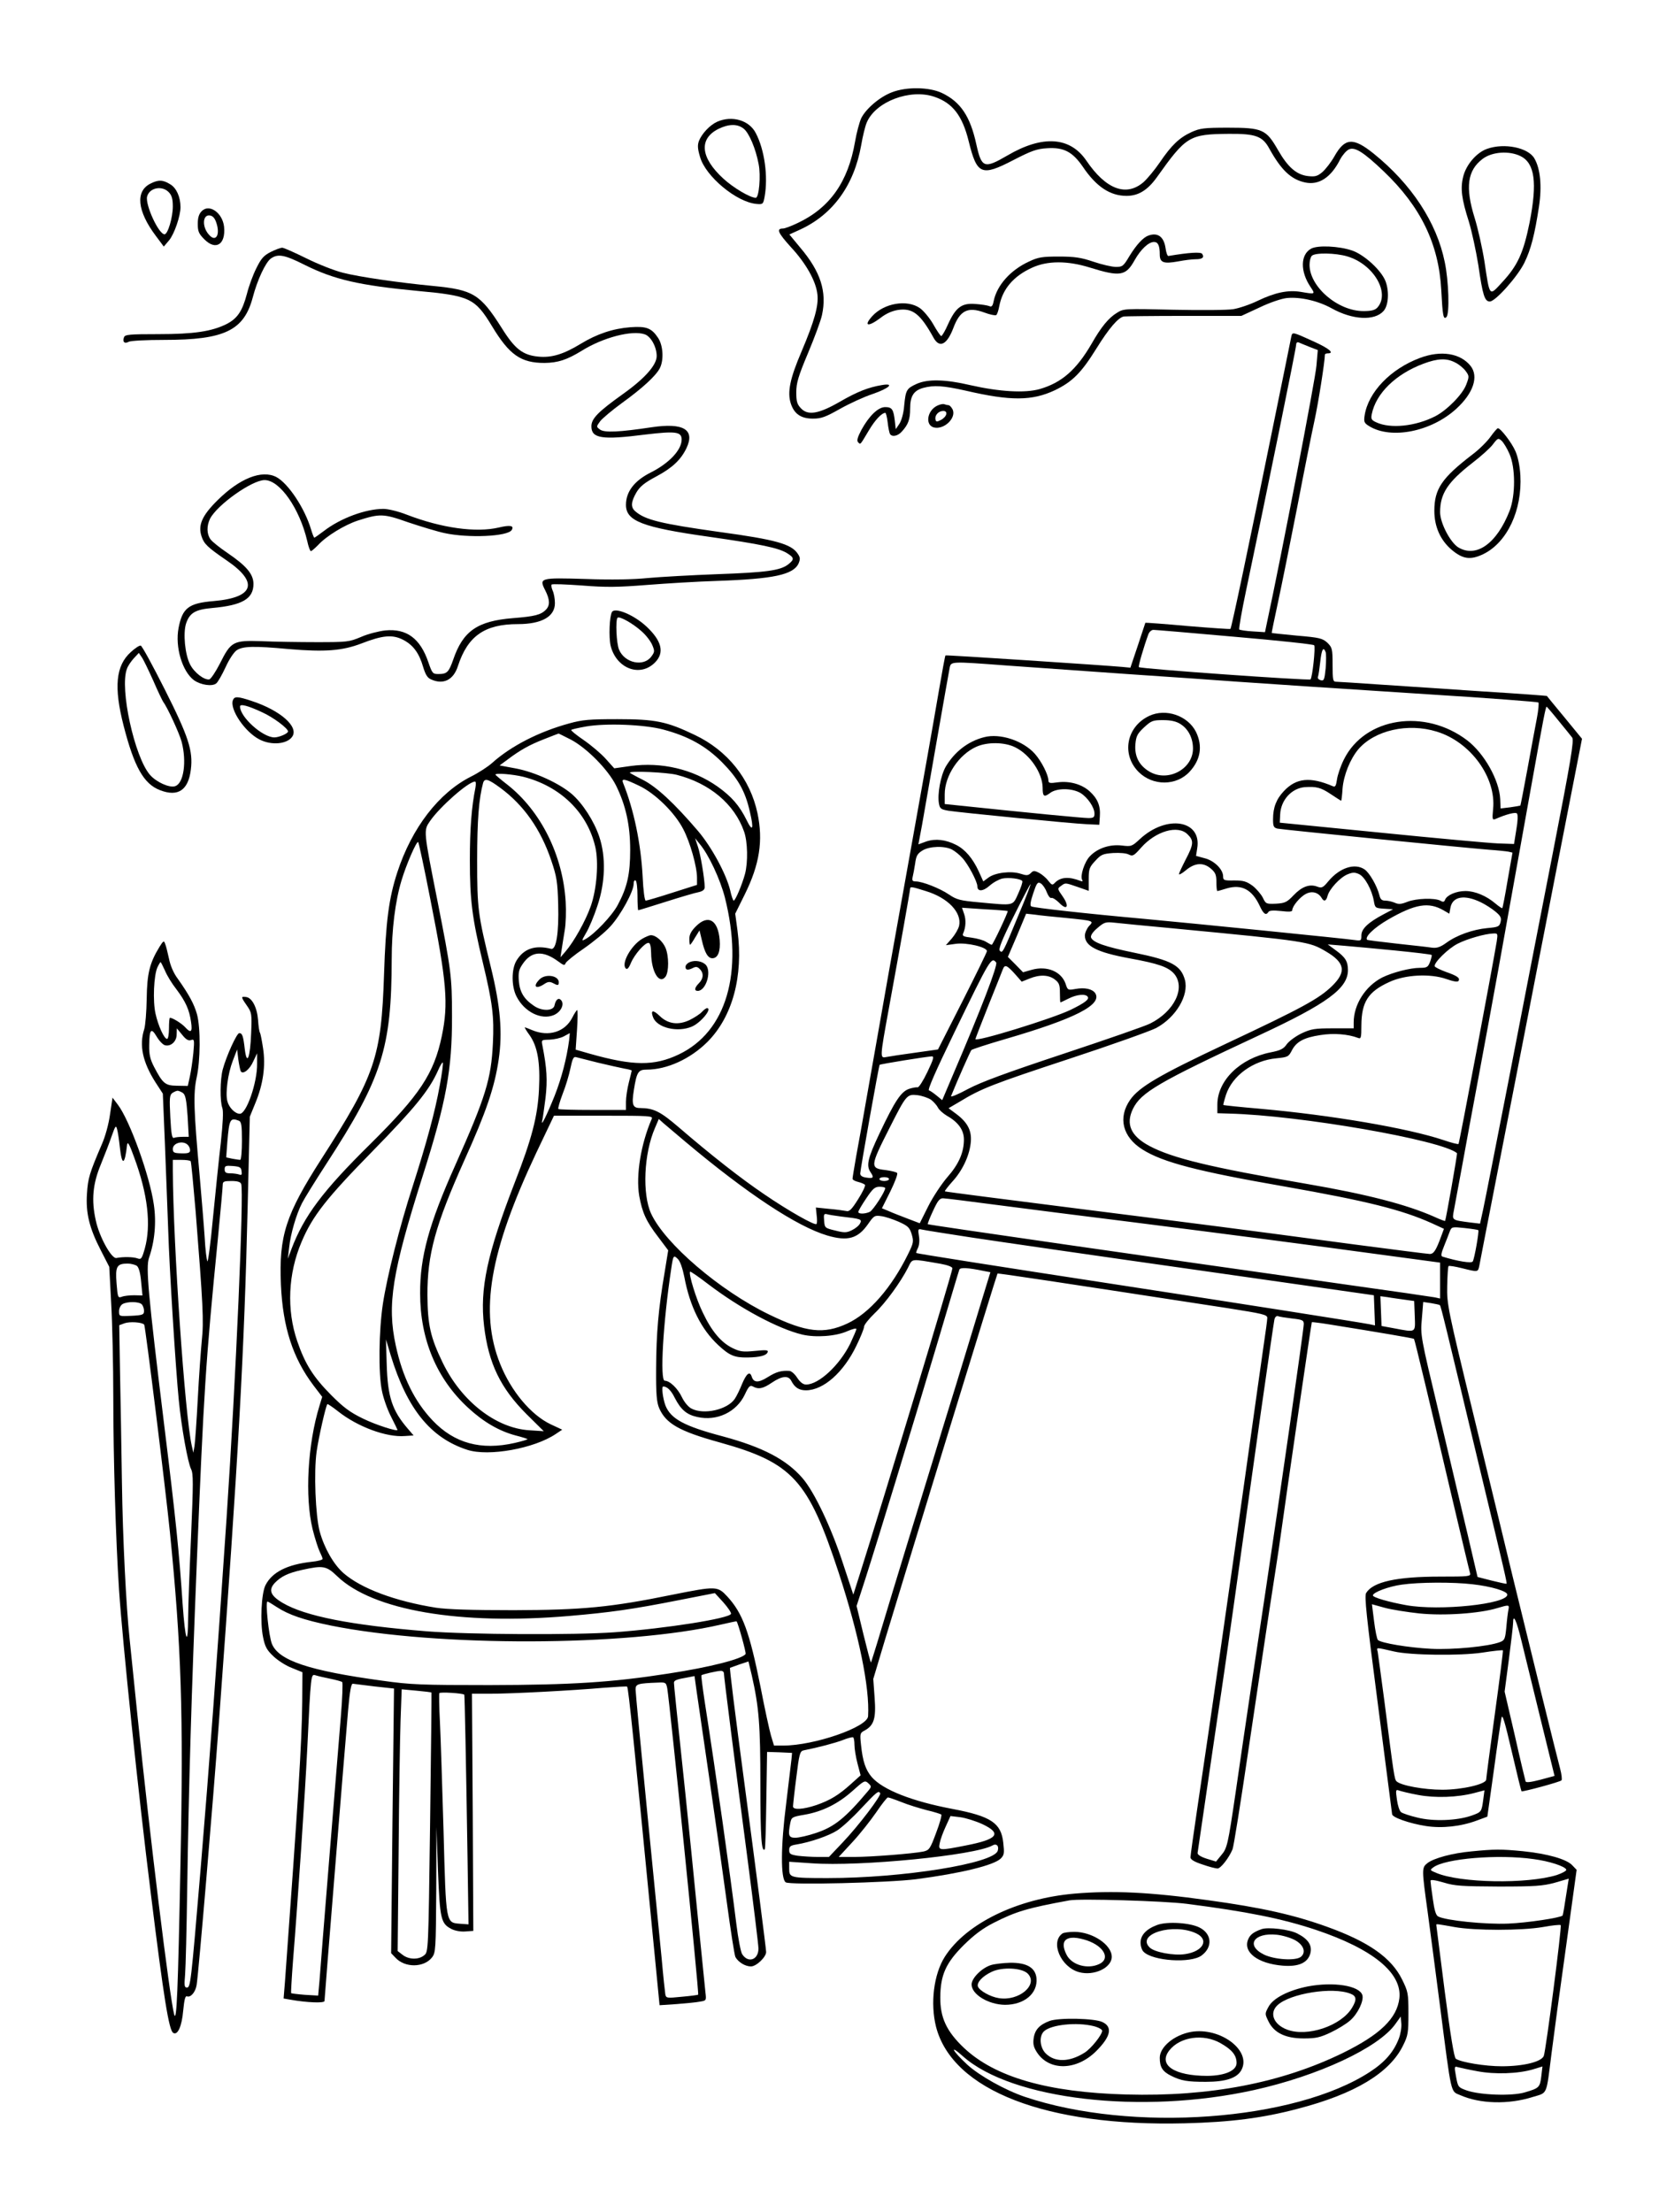 <?xml version="1.0" standalone="no"?>
<!DOCTYPE svg PUBLIC "-//W3C//DTD SVG 20010904//EN"
 "http://www.w3.org/TR/2001/REC-SVG-20010904/DTD/svg10.dtd">
<svg version="1.0" xmlns="http://www.w3.org/2000/svg"
 width="864pt" height="1152pt" viewBox="0 0 864 1152"
 preserveAspectRatio="xMidYMid meet">

<g transform="translate(0,1152) scale(0.1,-0.1)"
fill="#000000" stroke="none">
<path d="M4644 11039 c-63 -24 -135 -86 -159 -135 -9 -20 -24 -75 -32 -122
-36 -209 -131 -344 -298 -423 -33 -16 -68 -29 -77 -29 -37 0 -26 -23 42 -98
78 -84 130 -177 137 -245 7 -59 -16 -140 -82 -296 -61 -142 -76 -214 -56 -274
18 -53 53 -77 115 -77 43 0 65 8 141 51 50 28 126 63 169 77 87 30 117 58 50
47 -72 -12 -130 -35 -220 -87 -111 -64 -167 -73 -203 -34 -20 21 -24 36 -24
83 0 48 10 83 61 204 34 81 67 170 73 199 26 121 -7 225 -113 350 l-57 69 55
25 c172 79 282 231 319 440 8 47 21 100 29 118 46 109 226 177 352 134 95 -32
146 -98 179 -232 43 -174 66 -184 232 -98 95 49 123 59 176 62 87 6 133 -19
186 -96 70 -104 142 -152 228 -152 62 0 110 30 158 97 153 215 169 224 375
226 139 1 175 -12 210 -76 62 -112 113 -161 186 -177 72 -16 136 25 184 121
12 22 32 45 45 51 31 14 75 -13 181 -114 193 -184 287 -378 300 -618 7 -134
11 -157 27 -141 17 17 12 189 -9 287 -42 206 -173 405 -370 564 -107 86 -150
83 -205 -15 -17 -30 -45 -66 -62 -81 -26 -22 -38 -25 -75 -21 -60 7 -105 46
-157 137 -61 106 -80 115 -260 115 -124 0 -146 -3 -190 -23 -63 -29 -104 -68
-165 -158 -26 -38 -64 -84 -84 -102 -90 -78 -196 -39 -298 111 -85 125 -228
135 -412 27 -120 -70 -134 -65 -161 57 -32 148 -83 223 -180 269 -66 31 -185
33 -261 3z"/>
<path d="M3735 10886 c-38 -17 -80 -62 -95 -100 -8 -22 -7 -41 6 -84 29 -101
190 -235 294 -244 33 -3 35 -1 42 37 19 105 0 245 -46 332 -34 67 -124 93
-201 59z m138 -36 c28 -22 63 -104 78 -185 12 -59 2 -175 -15 -175 -29 0 -117
52 -169 100 -119 109 -129 207 -25 259 54 26 98 27 131 1z"/>
<path d="M7745 10745 c-55 -19 -110 -83 -125 -146 -15 -61 -8 -115 30 -234 15
-49 37 -151 49 -225 23 -159 33 -190 60 -190 29 0 145 130 180 202 34 69 54
148 76 293 16 106 7 197 -24 250 -32 56 -156 82 -246 50z m174 -38 c74 -37 88
-137 47 -346 -32 -158 -62 -224 -143 -311 -68 -74 -64 -79 -92 108 -11 70 -34
172 -51 227 -50 160 -38 248 42 308 49 37 138 43 197 14z"/>
<path d="M784 10564 c-80 -39 -70 -143 28 -273 l41 -55 28 33 c27 33 59 126
59 172 0 53 -21 100 -53 119 -38 24 -62 25 -103 4z m96 -46 c15 -16 20 -35 20
-73 0 -58 -26 -145 -43 -145 -31 0 -101 154 -91 196 12 47 79 60 114 22z"/>
<path d="M1051 10421 c-15 -15 -21 -34 -21 -67 0 -39 5 -51 35 -81 59 -59 111
-26 102 66 -8 73 -77 121 -116 82z m76 -62 c21 -64 -4 -102 -39 -61 -37 41
-33 106 5 100 15 -2 26 -14 34 -39z"/>
<path d="M5980 10293 c-27 -10 -61 -47 -97 -105 -32 -54 -37 -58 -71 -58 -20
0 -73 12 -117 27 -65 22 -99 27 -180 27 -86 0 -108 -3 -156 -26 -96 -44 -167
-123 -184 -206 -5 -26 -11 -32 -23 -26 -10 4 -42 9 -72 11 -71 6 -102 -17
-142 -104 -15 -35 -32 -63 -36 -63 -4 0 -23 28 -42 62 -19 33 -51 71 -70 84
-67 46 -186 25 -247 -42 -48 -53 -22 -58 42 -10 29 23 61 37 92 42 76 11 116
-20 185 -145 31 -56 70 -36 103 51 34 91 75 112 160 81 29 -11 58 -17 63 -14
5 3 12 24 16 46 17 90 74 157 171 201 80 37 184 37 300 1 158 -49 188 -45 234
38 32 57 73 95 101 95 21 0 30 -19 30 -65 0 -43 20 -50 97 -36 31 6 71 11 89
11 36 0 47 9 35 28 -7 11 -69 7 -176 -11 -5 -1 -12 18 -15 42 -9 59 -41 82
-90 64z"/>
<path d="M6828 10225 c-56 -31 -57 -119 -3 -199 26 -39 26 -39 -50 -26 -67 11
-134 -3 -224 -46 -41 -20 -98 -39 -128 -44 -29 -5 -170 -6 -312 -3 -255 6
-259 6 -294 -16 -43 -26 -82 -73 -132 -161 -79 -136 -156 -203 -270 -236 -77
-22 -210 -14 -360 20 -132 31 -223 33 -281 7 -53 -24 -57 -32 -65 -113 -3 -40
-14 -78 -25 -95 l-19 -28 -5 45 c-7 59 -15 70 -50 70 -37 0 -84 -46 -124 -119
-20 -38 -25 -56 -17 -64 13 -13 9 -17 55 60 33 56 68 93 87 93 3 0 9 -23 12
-50 3 -28 9 -55 12 -60 11 -17 41 -11 62 13 33 36 43 63 43 119 0 65 18 94 68
108 56 15 103 12 220 -14 236 -55 347 -54 466 2 91 44 137 90 216 217 65 105
114 162 143 167 7 1 147 3 312 3 l300 0 95 44 c54 26 114 46 142 49 70 7 164
-15 234 -54 108 -60 222 -66 269 -14 26 28 31 101 11 155 -22 57 -109 137
-173 160 -70 24 -181 29 -215 10z m188 -40 c137 -40 226 -191 157 -267 -12
-13 -31 -18 -72 -18 -134 0 -281 127 -281 241 0 19 5 40 12 47 17 17 124 15
184 -3z"/>
<path d="M1410 10208 c-37 -19 -50 -34 -75 -85 -17 -33 -39 -93 -49 -133 -24
-91 -50 -129 -107 -158 -77 -38 -169 -52 -355 -52 -148 0 -173 -2 -178 -16 -9
-24 2 -36 24 -24 10 6 94 10 187 10 312 0 413 49 459 220 24 92 67 184 95 204
37 26 72 19 177 -34 153 -76 283 -106 587 -135 272 -25 299 -38 387 -183 91
-151 151 -192 274 -192 70 1 116 16 193 63 112 70 263 109 329 86 32 -11 62
-66 62 -113 0 -47 -62 -117 -176 -198 -130 -93 -164 -128 -164 -168 0 -63 54
-72 280 -43 159 19 190 15 190 -26 0 -54 -65 -123 -160 -171 -86 -43 -130
-100 -130 -169 0 -84 84 -117 431 -166 273 -39 362 -58 407 -85 39 -24 40 -33
7 -59 -41 -32 -115 -42 -370 -51 -132 -5 -294 -14 -360 -20 -78 -8 -192 -10
-326 -5 -237 7 -243 6 -209 -60 24 -48 25 -78 3 -100 -26 -27 -59 -35 -172
-44 -185 -15 -260 -67 -311 -217 -23 -65 -32 -74 -77 -74 -29 0 -32 3 -52 61
-42 124 -113 177 -225 166 -34 -4 -90 -18 -126 -34 -62 -26 -72 -27 -230 -27
-91 0 -220 2 -287 5 -149 5 -160 -1 -218 -117 -22 -43 -47 -80 -55 -82 -27 -4
-79 36 -100 78 -27 52 -37 163 -21 213 19 56 48 73 138 81 155 14 213 48 213
125 0 51 -36 94 -136 162 -40 27 -80 59 -88 71 -20 28 -20 70 -2 107 38 73
219 201 284 201 79 0 182 -147 222 -317 6 -29 15 -53 19 -53 4 0 20 14 37 31
44 48 138 105 207 128 116 37 133 37 263 -9 66 -22 151 -48 189 -56 124 -27
329 -18 350 16 14 23 -8 27 -67 13 -119 -28 -298 -3 -480 67 -43 17 -97 30
-121 30 -92 0 -223 -48 -310 -115 -25 -19 -48 -35 -50 -35 -2 0 -10 19 -17 43
-33 111 -119 240 -181 273 -76 39 -191 -7 -306 -121 -81 -80 -103 -130 -83
-189 13 -39 31 -56 130 -124 169 -115 144 -194 -67 -212 -131 -11 -163 -36
-183 -140 -19 -99 19 -226 80 -272 35 -25 95 -34 116 -17 9 7 31 46 49 85 18
40 44 79 58 88 32 21 88 23 271 6 189 -16 278 -9 378 29 111 43 162 48 218 19
52 -27 83 -69 104 -142 12 -39 22 -56 41 -64 64 -29 117 -3 140 70 51 156 139
218 312 218 124 0 193 39 193 109 0 22 -5 52 -12 66 -6 14 -8 28 -5 31 4 4 75
1 159 -5 125 -10 186 -9 338 3 102 8 266 18 365 21 293 10 397 32 424 91 9 22
9 31 -4 50 -33 51 -115 74 -409 114 -306 43 -387 63 -438 108 -24 21 -22 48 6
97 19 32 42 51 106 85 82 44 126 86 155 146 46 97 -15 134 -182 109 -166 -25
-245 -29 -268 -12 -20 15 -20 15 1 44 12 15 63 58 114 95 105 76 175 140 196
180 22 42 18 119 -9 159 -34 51 -61 61 -144 55 -91 -7 -174 -35 -258 -86 -90
-55 -153 -74 -222 -67 -81 8 -122 40 -190 149 -112 177 -149 199 -358 219
-177 17 -385 47 -470 69 -44 11 -130 45 -190 75 -61 30 -117 55 -125 55 -9 0
-36 -10 -60 -22z"/>
<path d="M6725 9767 c-2 -12 -50 -246 -106 -521 -112 -552 -205 -995 -211
-1001 -2 -2 -102 5 -223 15 -120 11 -219 18 -220 17 0 -1 -18 -54 -39 -118
l-39 -116 -41 4 c-100 9 -919 63 -922 60 -2 -1 -17 -83 -34 -182 -40 -233 -73
-418 -164 -925 -71 -395 -116 -646 -207 -1165 -22 -126 -49 -278 -60 -336 -10
-58 -19 -111 -19 -117 0 -6 13 -13 30 -17 16 -4 32 -11 35 -15 3 -5 -13 -39
-36 -75 -34 -54 -46 -66 -63 -61 -11 2 -52 8 -89 11 l-68 7 4 -40 c3 -22 3
-43 -1 -46 -8 -9 -145 68 -272 155 -120 81 -277 204 -443 347 -99 85 -132 101
-203 102 -39 0 -45 17 -33 93 15 95 23 107 67 107 106 0 228 56 317 145 130
131 187 342 156 578 l-12 89 50 101 c77 156 96 279 66 422 -38 179 -156 327
-327 408 -146 70 -204 82 -403 82 -144 0 -182 -3 -250 -22 -158 -43 -304 -118
-402 -206 -21 -19 -70 -51 -110 -71 -167 -84 -308 -266 -384 -499 -44 -135
-60 -256 -69 -532 -14 -431 -47 -526 -326 -960 -186 -290 -222 -400 -211 -655
10 -222 62 -382 170 -525 l45 -59 -14 -46 c-62 -201 -77 -475 -36 -643 12 -48
29 -101 37 -117 8 -16 15 -33 15 -38 0 -5 -26 -12 -58 -15 -125 -14 -204 -53
-239 -121 -22 -42 -29 -194 -13 -271 10 -50 19 -67 54 -100 23 -22 67 -50 97
-61 l54 -22 -1 -153 c-2 -213 -21 -513 -90 -1460 l-7 -86 34 -6 c90 -16 179
-19 179 -7 0 16 107 1332 123 1515 9 101 16 139 25 137 7 -1 58 -7 113 -14
l101 -11 -8 -689 -7 -689 23 -24 c49 -53 148 -52 190 2 19 25 20 40 22 352 l1
326 8 -228 c10 -249 15 -274 70 -302 17 -9 48 -15 72 -13 l42 3 -3 618 -4 617
94 0 c115 0 433 17 592 31 65 5 120 8 122 6 7 -6 36 -292 141 -1371 l28 -288
90 6 c49 4 104 9 122 13 31 5 32 6 27 47 -2 22 -20 201 -40 396 -19 195 -48
481 -64 635 -49 462 -60 569 -60 582 0 13 14 18 71 28 l36 7 11 -79 c6 -43 36
-247 66 -453 30 -206 71 -496 91 -644 20 -148 40 -277 45 -287 15 -27 51 -49
81 -49 28 0 79 49 79 75 0 17 -57 457 -110 855 -55 412 -81 622 -78 625 2 1
24 9 50 18 l46 15 17 -71 c38 -168 45 -257 45 -572 0 -272 6 -353 23 -335 3 3
6 118 8 256 l4 251 65 -2 65 -3 -3 -33 c-2 -19 -15 -124 -28 -234 -28 -217
-29 -389 -2 -407 21 -15 536 -2 678 16 236 31 407 73 442 108 18 18 19 28 13
82 -11 103 -64 138 -264 176 -211 40 -362 99 -421 166 -32 38 -47 81 -56 169
-6 57 -5 61 18 73 50 27 61 63 53 171 l-7 98 61 204 c137 453 582 1903 586
1907 2 3 299 -42 1198 -180 184 -29 207 -34 207 -51 0 -10 -9 -78 -20 -150
-10 -73 -47 -328 -80 -567 -95 -679 -195 -1371 -265 -1840 -19 -129 -35 -242
-35 -252 0 -11 19 -23 62 -37 34 -12 69 -21 79 -21 16 0 59 54 78 100 6 14 42
241 81 505 39 264 89 595 110 735 22 140 44 287 50 325 54 387 170 1178 172
1180 2 1 44 -4 93 -12 268 -43 437 -72 439 -75 4 -4 88 -357 196 -818 50 -212
93 -393 96 -402 5 -17 -7 -18 -154 -18 -229 0 -351 -27 -387 -85 -10 -16 1
-120 61 -580 40 -308 73 -565 74 -572 0 -17 92 -49 177 -62 84 -13 182 -2 265
29 l54 20 34 242 c18 134 36 256 40 273 4 22 17 -20 53 -175 26 -112 49 -206
51 -208 5 -4 199 48 208 57 4 3 1 31 -7 61 -19 70 -169 680 -247 1000 -32 135
-123 508 -201 830 -138 567 -142 588 -140 684 1 54 4 100 7 103 3 3 34 -2 70
-11 84 -21 83 -21 90 12 3 15 39 203 81 417 42 215 112 575 156 800 44 226 93
480 110 565 16 85 66 337 109 559 l79 404 -91 111 c-51 61 -92 112 -92 112 -1
1 -147 12 -326 23 -179 12 -421 28 -539 36 -118 8 -222 15 -233 15 -16 0 -18
9 -18 88 0 83 -2 90 -27 115 -26 23 -39 27 -158 37 -71 7 -131 13 -132 14 -1
0 14 73 33 161 19 88 64 311 100 495 35 184 76 387 90 451 20 92 53 302 54
342 0 4 7 7 15 7 36 0 9 24 -67 59 -119 54 -117 54 -123 28z m94 -53 l44 -17
-7 -81 c-4 -62 -186 -1008 -257 -1335 l-11 -53 -64 4 c-35 2 -66 7 -70 10 -3
4 13 96 36 205 107 507 260 1258 260 1276 0 11 5 17 13 14 6 -3 32 -13 56 -23z
m-389 -1510 c223 -19 409 -39 414 -44 8 -8 -9 -168 -19 -178 -7 -7 -885 55
-894 64 -4 4 26 107 50 172 5 12 16 22 26 22 10 0 200 -16 423 -36z m474 -80
c3 -8 3 -46 0 -84 -6 -60 -9 -67 -26 -62 -11 3 -17 10 -14 18 3 8 8 43 12 79
7 64 16 80 28 49z m-1670 -69 c111 -8 397 -28 636 -45 239 -16 498 -34 575
-40 247 -17 428 -29 1000 -66 308 -19 563 -39 567 -42 3 -4 0 -41 -8 -82 -8
-41 -30 -160 -49 -264 -19 -104 -36 -190 -37 -191 -2 -1 -25 -5 -53 -9 l-50
-6 -2 49 c-5 99 -83 237 -171 305 -221 169 -534 121 -643 -99 -17 -34 -33 -81
-36 -104 -5 -34 -9 -41 -22 -35 -117 50 -190 43 -254 -25 -40 -42 -57 -86 -57
-147 0 -37 3 -44 23 -49 23 -5 964 -99 1102 -110 44 -3 90 -8 101 -10 l21 -5
-25 -142 c-13 -79 -26 -145 -28 -147 -2 -2 -18 9 -36 24 -47 40 -106 65 -156
65 -48 0 -96 -21 -106 -45 -4 -12 -10 -14 -25 -5 -30 15 -125 12 -171 -6 -33
-13 -46 -14 -66 -5 -14 6 -36 11 -49 11 -19 0 -26 7 -31 28 -12 48 -52 118
-78 135 -51 34 -129 8 -187 -61 -29 -35 -35 -38 -59 -29 -40 15 -80 0 -123
-45 -35 -37 -45 -41 -92 -44 -50 -2 -53 -1 -68 31 -9 18 -33 46 -53 62 -32 23
-47 28 -96 28 -53 -1 -58 1 -58 21 0 37 -47 83 -97 95 l-44 12 6 39 c25 147
-158 178 -298 49 -42 -39 -45 -40 -95 -34 -63 7 -126 -14 -166 -56 -28 -29
-52 -103 -40 -123 5 -8 1 -9 -10 -5 -59 23 -102 20 -131 -9 -14 -15 -17 -14
-36 10 -11 15 -33 33 -48 41 -24 12 -30 12 -43 -2 -14 -13 -22 -13 -53 -3 -49
16 -132 6 -167 -20 l-27 -20 -24 53 c-31 67 -70 113 -117 137 -55 28 -108 34
-156 18 l-41 -15 19 101 c10 56 45 256 78 446 33 190 63 357 66 373 7 33 6 33
288 12z m2882 -287 c33 -40 65 -80 72 -89 10 -15 -6 -115 -102 -606 -63 -323
-167 -856 -230 -1183 -64 -327 -123 -628 -132 -669 l-16 -73 -51 6 c-98 13
-95 11 -85 64 5 26 24 130 43 232 18 102 57 309 85 460 84 452 104 563 270
1490 70 391 80 440 85 440 1 0 29 -32 61 -72z m-4662 -47 c131 -35 221 -85
306 -170 83 -84 121 -150 145 -257 22 -92 15 -110 -17 -44 -37 75 -78 122
-151 174 -129 91 -293 129 -453 107 l-85 -12 -44 49 c-25 28 -76 71 -115 98
-38 26 -68 50 -65 53 3 3 38 11 78 18 105 18 303 10 401 -16z m4029 -11 c176
-54 310 -239 293 -403 -5 -54 -4 -58 12 -52 57 25 104 37 112 29 6 -6 5 -39
-3 -84 l-12 -75 -85 3 c-47 2 -321 27 -610 56 l-525 52 2 42 c3 75 59 137 128
143 61 4 84 -2 135 -36 29 -19 53 -35 55 -35 1 0 5 29 7 64 6 70 39 152 82
204 85 99 258 139 409 92z m-4509 -42 c84 -45 193 -156 234 -238 51 -103 74
-207 74 -336 0 -125 -15 -194 -65 -287 -29 -55 -122 -153 -169 -178 -20 -11
-20 -9 5 34 15 25 41 87 58 139 42 124 45 257 10 361 -27 81 -87 174 -144 223
-66 56 -191 113 -289 132 l-86 16 42 31 c65 49 113 76 190 106 39 16 73 28 75
29 2 0 31 -15 65 -32z m551 -183 c171 -44 300 -152 350 -295 19 -53 21 -160 5
-221 -15 -55 -50 -139 -59 -139 -3 0 -12 24 -18 53 -21 86 -96 225 -168 310
-124 145 -216 230 -287 266 -38 19 -68 36 -68 37 0 11 195 2 245 -11z m-800
-10 c193 -49 333 -185 375 -364 19 -80 8 -220 -23 -309 -27 -77 -88 -186 -132
-237 l-26 -30 6 40 c3 22 11 67 16 100 6 33 8 101 5 150 -15 243 -130 473
-305 610 -34 26 -61 50 -61 51 0 10 92 2 145 -11z m-119 -58 c122 -90 210
-215 265 -378 28 -83 33 -110 36 -229 4 -148 -10 -238 -37 -231 -84 21 -142 1
-180 -61 -27 -44 -27 -135 0 -187 41 -81 129 -124 194 -97 38 16 58 58 37 79
-13 13 -27 1 -33 -28 -5 -30 -65 -32 -107 -3 -52 35 -74 71 -79 130 -3 44 0
59 20 88 46 68 106 72 186 13 28 -21 33 -22 38 -8 4 8 46 43 95 76 49 34 111
85 138 115 54 59 121 182 121 221 0 14 4 21 10 18 6 -3 10 -40 10 -81 0 -41 2
-74 4 -74 3 0 67 20 143 44 76 24 153 47 171 50 22 5 32 13 32 26 0 42 -22
174 -36 213 l-14 42 24 -30 c47 -55 107 -185 131 -278 99 -392 8 -700 -240
-818 -128 -61 -238 -60 -464 4 l-73 21 7 103 c4 57 4 103 1 103 -3 0 -15 -18
-26 -40 -38 -74 -122 -100 -207 -65 -19 8 -37 15 -40 15 -2 0 9 -19 26 -42 41
-59 55 -142 48 -281 -7 -142 -38 -259 -127 -487 -143 -370 -182 -550 -159
-745 23 -195 86 -324 221 -459 l90 -89 -76 5 c-174 11 -354 152 -451 353 -63
130 -78 196 -79 350 -1 212 41 365 192 702 114 252 158 382 179 525 21 143 9
279 -41 483 -67 274 -71 300 -71 555 0 211 9 322 31 403 8 26 26 21 90 -26z
m723 11 c82 -39 184 -138 229 -225 36 -68 72 -196 72 -254 l0 -37 -129 -41
c-71 -23 -133 -41 -138 -41 -6 0 -13 55 -16 123 -9 174 -46 351 -102 490 -10
25 7 22 84 -15z m-853 -10 c-20 -99 -29 -213 -29 -378 0 -207 12 -302 67 -530
51 -213 60 -283 53 -423 -9 -186 -37 -278 -197 -637 -136 -304 -183 -476 -182
-665 0 -240 86 -445 250 -596 80 -74 161 -121 247 -144 32 -8 60 -17 62 -19 3
-2 -27 -11 -66 -20 -176 -40 -315 -2 -428 117 -94 99 -157 227 -192 391 -46
212 -19 379 140 881 123 387 154 556 153 835 0 206 -5 240 -75 595 -74 374
-74 369 -39 420 52 75 200 205 234 205 5 0 5 -15 2 -32z m3709 -243 c33 -32
32 -51 -10 -131 -19 -37 -35 -71 -35 -76 0 -5 17 4 37 21 47 39 91 41 130 7
23 -20 28 -32 28 -70 0 -25 2 -46 5 -46 3 0 25 6 50 14 77 22 130 -6 170 -90
20 -44 33 -53 46 -33 4 8 26 9 65 5 42 -5 59 -4 59 4 0 21 41 70 71 85 31 17
65 8 82 -21 12 -21 24 -17 31 11 9 35 65 96 104 112 27 11 38 11 60 1 30 -14
67 -82 77 -140 6 -36 8 -37 53 -40 l47 -3 -51 -27 c-79 -42 -114 -75 -114
-109 0 -28 -1 -29 -37 -24 -45 7 -855 88 -1093 110 -301 27 -579 58 -589 65
-8 4 -4 26 10 68 18 54 23 61 39 52 10 -6 24 -26 31 -45 8 -20 18 -34 25 -31
6 2 24 -9 40 -25 41 -43 55 -20 19 32 -28 40 -29 42 -10 55 24 18 21 18 88 -5
l57 -20 0 60 c0 53 3 63 34 96 30 33 39 37 93 41 36 2 69 -1 82 -8 20 -10 26
-7 64 36 76 86 192 120 242 69z m-3944 -337 c86 -434 95 -544 60 -713 -41
-196 -114 -306 -371 -561 -250 -246 -347 -377 -412 -548 l-19 -51 7 60 c7 68
37 172 67 230 11 22 68 114 127 205 290 446 339 602 340 1065 0 153 18 301 51
410 24 81 79 208 87 200 3 -3 32 -137 63 -297z m2717 258 c15 -8 39 -27 53
-43 30 -31 79 -124 79 -148 0 -29 29 -28 64 3 19 17 49 33 66 37 34 7 96 -1
104 -13 3 -5 -7 -34 -21 -65 -30 -66 -19 -63 -202 -46 -102 9 -119 14 -159 41
-47 32 -138 68 -173 68 -17 0 -20 5 -16 23 3 12 9 44 13 70 5 40 12 52 38 68
37 23 115 25 154 5z m346 -342 c-82 -199 -83 -199 -97 -185 -8 8 10 55 73 181
46 93 86 168 87 166 2 -2 -26 -75 -63 -162z m-483 126 c116 -35 189 -112 174
-181 -4 -17 -21 -46 -38 -66 l-31 -35 51 7 c58 8 163 -17 163 -38 -1 -7 -58
-124 -128 -262 l-127 -250 -120 -17 c-66 -9 -132 -19 -147 -22 -36 -7 -37 -12
11 252 59 322 111 616 111 625 0 11 12 9 81 -13z m2892 -59 c23 -11 57 -33 75
-48 28 -23 32 -33 27 -54 -6 -24 -12 -27 -69 -32 -75 -7 -160 -37 -214 -77
-31 -22 -48 -28 -74 -25 -18 3 -100 12 -183 21 -82 9 -152 18 -155 20 -14 15
36 63 110 106 141 81 210 92 287 48 l31 -18 6 32 c11 58 73 69 159 27z m-2465
-45 c4 -4 -77 -176 -83 -176 -3 0 -16 7 -29 15 -13 9 -47 18 -75 22 -43 5 -51
9 -45 22 14 32 16 71 5 102 l-11 32 118 -8 c64 -3 118 -8 120 -9z m302 -36
c148 -15 148 -15 121 -43 -11 -13 -21 -35 -21 -49 0 -55 63 -87 230 -118 155
-28 204 -46 235 -81 61 -73 1 -196 -125 -259 -25 -13 -227 -83 -450 -157 -301
-100 -429 -147 -499 -184 -51 -28 -91 -44 -88 -37 33 82 101 235 106 240 4 4
83 30 176 57 364 106 507 179 469 239 -15 22 -54 31 -103 22 -39 -7 -41 -6
-51 26 -22 65 -97 96 -176 74 l-46 -13 -39 40 -40 40 48 112 47 113 46 -5 c25
-4 97 -11 160 -17z m565 -55 c700 -67 702 -68 791 -120 99 -58 107 -106 31
-180 -68 -66 -154 -113 -556 -302 -344 -162 -448 -223 -495 -290 -65 -93 -40
-194 64 -259 106 -67 288 -114 742 -193 425 -75 607 -120 765 -191 l63 -29
-14 -38 c-27 -74 -39 -93 -60 -93 -11 0 -189 23 -396 50 -636 85 -724 96
-1435 186 -379 48 -692 88 -694 90 -2 2 15 24 38 50 51 55 88 131 96 199 8 63
-13 107 -72 152 l-43 32 58 34 c113 69 173 92 570 223 222 73 426 146 454 161
103 56 170 170 149 250 -21 76 -69 102 -265 142 -151 31 -214 53 -224 79 -3
10 8 28 33 49 36 31 43 33 90 28 27 -3 167 -17 310 -30z m1680 -67 c-21 -128
-195 -1052 -199 -1055 -2 -3 -37 6 -78 20 -185 62 -583 130 -953 163 -104 9
-192 18 -194 20 -1 1 5 25 14 53 33 100 142 179 263 190 59 6 63 8 80 41 23
45 62 67 149 80 68 11 144 5 196 -15 15 -6 17 0 17 66 1 121 35 175 145 225
83 39 214 45 297 16 37 -13 60 -17 64 -10 9 15 -6 26 -66 47 -30 11 -56 24
-58 29 -6 18 70 93 120 118 49 25 143 52 186 53 22 1 23 -1 17 -41z m-526 -48
c100 -10 185 -20 187 -23 2 -2 -2 -18 -8 -35 -11 -29 -17 -32 -53 -32 -51 0
-143 -24 -196 -50 -88 -45 -149 -141 -149 -234 l0 -31 -108 0 c-94 0 -114 -3
-163 -26 -31 -15 -65 -40 -77 -56 -17 -25 -33 -33 -84 -43 -159 -31 -277 -146
-278 -271 l0 -46 63 -2 c364 -9 1106 -138 1185 -206 3 -3 -58 -348 -62 -353
-2 -1 -27 8 -57 22 -145 64 -350 117 -664 171 -502 86 -699 134 -818 197 -98
52 -125 114 -87 193 42 86 130 138 660 385 352 164 460 243 460 338 0 45 -13
67 -63 103 l-42 31 85 -7 c47 -4 168 -15 269 -25z m-2081 -62 c10 -13 -78
-242 -225 -585 l-56 -132 -28 23 c-16 13 -34 26 -41 28 -8 3 36 103 131 299
189 390 194 397 219 367z m97 -59 l36 -41 40 16 c54 22 101 20 133 -5 22 -17
26 -28 26 -70 0 -27 1 -49 3 -49 1 0 20 9 42 20 43 22 90 26 100 9 9 -13 -16
-32 -90 -68 -96 -46 -495 -169 -495 -152 0 3 31 83 68 176 38 94 71 178 75
188 10 26 21 21 62 -24z m-2321 -346 c-13 -96 -39 -196 -75 -288 -40 -100 -75
-171 -65 -130 3 11 10 64 17 117 11 94 7 155 -16 273 -6 30 -6 30 37 31 24 1
57 8 74 17 16 9 30 16 31 17 1 0 -1 -17 -3 -37z m151 -117 c55 -13 117 -27
138 -31 20 -3 37 -8 37 -10 0 -2 -7 -30 -15 -62 -8 -31 -15 -77 -15 -100 l0
-43 -173 0 c-96 0 -176 2 -179 5 -3 3 7 38 22 78 16 40 34 100 41 135 10 48
16 61 29 57 8 -2 60 -15 115 -29z m1715 -48 c-22 -46 -45 -82 -51 -80 -6 1
-26 -2 -44 -8 -42 -14 -74 -62 -155 -233 -62 -131 -70 -168 -45 -203 18 -27
13 -32 -25 -26 -20 3 -30 10 -30 21 1 25 97 561 101 566 4 4 239 42 271 44 14
1 10 -14 -22 -81z m-2540 -72 c-24 -134 -68 -296 -140 -521 -68 -209 -134
-471 -156 -615 -21 -140 -24 -360 -5 -452 7 -37 28 -97 47 -134 19 -37 34 -69
34 -70 0 -10 -113 26 -180 59 -68 33 -101 58 -165 122 -93 94 -136 161 -177
281 -56 163 -48 352 23 518 57 135 131 228 369 471 221 226 295 317 341 420
11 26 23 45 25 42 3 -3 -4 -57 -16 -121z m2559 -73 c14 -11 30 -29 36 -41 5
-11 26 -30 46 -42 59 -33 89 -74 89 -124 0 -68 -27 -129 -87 -197 -30 -35 -75
-103 -99 -151 l-44 -88 -63 24 c-34 13 -78 30 -98 39 l-36 15 44 88 c24 49 40
91 35 96 -5 5 -32 11 -60 15 -82 9 -81 19 20 218 88 174 91 178 146 172 24 -3
56 -14 71 -24z m-1455 -100 c-56 -129 -83 -293 -65 -400 16 -88 36 -133 100
-216 l51 -68 -19 -117 c-32 -187 -43 -315 -44 -497 -1 -137 3 -177 16 -208 35
-80 104 -120 314 -178 381 -106 462 -195 621 -679 105 -321 162 -598 153 -747
-3 -57 -281 -153 -442 -153 l-48 0 -16 53 c-8 28 -33 142 -54 252 -58 288 -93
384 -173 471 -51 55 -58 55 -284 10 -323 -66 -470 -80 -829 -81 -220 0 -346 4
-405 13 -213 34 -389 100 -481 180 -52 46 -100 130 -124 217 -22 82 -31 310
-16 416 11 77 48 239 56 247 2 2 27 -15 55 -37 102 -81 253 -137 349 -129 l45
3 -30 35 c-82 95 -105 166 -110 335 l-4 130 25 -83 c85 -278 207 -430 399
-492 111 -36 349 7 461 83 l33 22 -60 28 c-103 49 -206 172 -263 314 -109 271
-55 585 188 1100 l92 193 259 0 c242 0 258 -1 250 -17z m176 -119 c319 -268
580 -441 739 -488 106 -31 159 -16 212 60 30 43 34 46 68 41 20 -2 61 -16 91
-29 49 -22 57 -30 68 -65 11 -38 10 -45 -19 -104 -86 -175 -202 -308 -316
-361 -122 -57 -215 -47 -408 47 -256 124 -541 368 -614 525 -47 102 -38 313
20 446 l20 47 22 -20 c12 -10 65 -55 117 -99z m1060 -194 c0 -5 -11 -10 -25
-10 -14 0 -25 5 -25 10 0 6 11 10 25 10 14 0 25 -4 25 -10z m-20 -47 c0 -19
-62 -113 -79 -123 -24 -12 -61 -13 -61 -1 0 5 18 36 41 70 34 51 45 61 70 61
16 0 29 -3 29 -7z m584 -88 c144 -19 459 -59 701 -89 489 -62 898 -115 1323
-173 l282 -38 0 -93 0 -94 -27 6 c-16 3 -221 33 -458 66 -1033 146 -2178 311
-2183 315 -2 2 10 33 27 69 24 52 34 66 52 66 12 0 139 -16 283 -35z m-814
-60 c104 -12 111 -14 99 -36 -5 -11 -25 -27 -42 -35 -28 -14 -40 -14 -87 -2
-54 13 -55 14 -58 51 -3 33 -1 38 15 34 10 -3 43 -8 73 -12z m3319 -71 c5 -5
-20 -149 -29 -163 -6 -11 -79 1 -157 25 -10 2 -8 17 8 56 12 29 25 64 30 77 9
22 12 23 77 16 37 -4 69 -9 71 -11z m-2634 -39 c132 -20 656 -96 1165 -168
l925 -132 3 -78 3 -79 -28 6 c-57 11 -699 112 -1313 206 -646 99 -1045 162
-1048 165 -2 2 2 13 8 25 7 14 10 39 6 62 -6 38 -5 40 16 35 13 -3 131 -22
263 -42z m-1501 -205 c29 -154 88 -272 176 -354 59 -55 85 -66 153 -65 64 1
99 10 105 28 4 11 -9 12 -67 6 -61 -6 -77 -4 -116 15 -59 29 -108 86 -155 185
-35 71 -75 203 -66 213 2 2 45 -27 94 -65 167 -127 365 -233 491 -263 69 -16
174 -9 234 18 26 11 47 17 47 11 0 -5 -15 -39 -32 -76 -56 -113 -164 -213
-230 -213 -15 0 -31 12 -46 35 -12 19 -30 35 -40 36 -43 3 -70 -5 -113 -32
-49 -31 -74 -30 -84 2 -10 31 -27 17 -50 -37 -11 -28 -28 -63 -38 -78 -38 -57
-162 -85 -226 -51 -16 8 -37 33 -49 58 -22 47 -64 87 -90 87 -26 0 -9 302 34
585 10 68 12 71 34 49 12 -11 25 -49 34 -94z m1334 69 c38 -7 62 -16 62 -24 0
-19 -358 -1201 -483 -1595 l-33 -104 -54 163 c-61 188 -150 374 -211 444 -84
97 -207 161 -414 217 -201 53 -271 91 -299 160 -14 37 -22 100 -12 100 20 0
41 -20 60 -59 32 -62 62 -88 118 -100 102 -23 204 26 247 117 20 43 27 50 42
42 29 -16 52 -12 99 20 52 35 85 38 100 11 19 -37 41 -51 78 -51 91 1 195 93
262 232 22 45 40 90 40 99 0 10 25 41 55 70 57 54 136 163 174 238 25 49 10
47 169 20z m228 -38 l32 -6 -43 -140 c-23 -77 -84 -275 -134 -440 -51 -165
-108 -350 -126 -411 -19 -61 -75 -245 -126 -410 -50 -164 -114 -373 -141 -464
-27 -91 -51 -166 -52 -167 -2 -2 -19 64 -39 145 l-36 149 45 139 c68 212 243
785 371 1214 63 212 116 391 119 398 4 13 44 11 130 -7z m2189 -149 l50 -7 3
-78 c3 -89 9 -86 -108 -64 l-65 12 -3 78 -3 77 38 -5 c21 -4 61 -9 88 -13z
m184 -29 c5 -3 30 -107 207 -848 133 -552 143 -599 140 -602 -1 -2 -36 6 -77
16 l-74 19 -52 223 c-29 123 -96 407 -149 630 -96 401 -97 406 -89 492 l7 87
41 -6 c23 -4 44 -8 46 -11z m-770 -69 c54 -6 61 -9 61 -29 0 -27 -131 -938
-199 -1390 -49 -323 -107 -710 -156 -1050 -40 -272 -44 -290 -75 -326 l-27
-33 -49 15 c-31 10 -48 21 -47 30 62 423 107 732 123 834 20 132 87 607 205
1450 37 259 69 480 72 493 3 14 11 21 19 18 7 -3 40 -8 73 -12z m-4973 -1342
c185 -178 639 -256 1209 -207 210 18 326 34 569 82 l189 37 44 -48 c24 -27 42
-54 40 -60 -8 -24 -337 -76 -607 -96 -208 -15 -760 -12 -977 5 -396 32 -634
79 -751 148 -64 38 -75 67 -41 104 33 34 70 52 143 68 109 24 126 21 182 -33z
m5913 -42 c98 -11 181 -36 181 -54 0 -49 -353 -86 -526 -55 -89 16 -174 40
-174 51 0 16 83 47 150 56 89 13 268 14 369 2z m-6227 -119 c61 -40 140 -67
281 -96 556 -112 1540 -109 2031 5 44 10 81 18 82 17 8 -9 51 -164 47 -170
-15 -25 -185 -69 -402 -102 -295 -46 -504 -59 -931 -60 -356 0 -411 2 -560 23
-381 52 -539 105 -574 192 -16 40 -35 220 -23 220 3 0 25 -13 49 -29z m5951
-33 c129 -13 314 0 405 28 61 18 63 18 58 -8 -3 -13 -8 -54 -11 -91 -6 -62 -9
-69 -33 -78 -59 -23 -247 -41 -360 -35 -116 6 -260 30 -276 46 -5 5 -14 49
-20 98 l-11 88 65 -18 c36 -10 118 -23 183 -30z m530 -140 c15 -62 60 -246
100 -409 l73 -297 -74 -20 c-51 -13 -75 -16 -77 -8 -2 6 -28 114 -56 239 l-53
228 22 167 c12 92 22 177 22 190 0 53 18 14 43 -90z m-663 -58 c85 -20 345
-23 459 -6 57 9 106 14 108 12 2 -1 -17 -151 -42 -332 -25 -181 -45 -334 -45
-341 0 -24 -126 -53 -228 -53 -96 0 -217 22 -239 44 -11 11 -14 31 -63 416
-17 129 -33 245 -35 258 -6 25 -12 24 85 2z m-3490 -113 c0 -17 56 -459 125
-982 30 -231 55 -434 55 -452 0 -59 -54 -78 -85 -29 -7 11 -21 82 -30 156 -33
266 -106 782 -165 1159 -11 73 -19 135 -17 137 5 5 78 22 100 23 9 1 17 -5 17
-12z m-2050 -29 c30 -6 58 -14 62 -17 4 -4 1 -85 -7 -181 -8 -96 -35 -427 -60
-735 -25 -308 -48 -595 -51 -639 l-7 -78 -69 4 c-38 3 -70 7 -72 9 -1 2 3 78
10 169 25 308 63 874 74 1100 19 397 19 393 43 386 12 -4 47 -12 77 -18z
m1755 -50 c14 -84 167 -1590 161 -1595 -1 -2 -40 -7 -85 -11 -78 -8 -82 -7
-86 12 -2 12 -11 95 -19 186 -9 91 -43 437 -76 770 -33 333 -60 617 -60 632 0
29 11 32 117 36 40 2 42 0 48 -30z m-1228 -22 c1 -1 -2 -306 -7 -676 -9 -674
-9 -675 -31 -692 -28 -24 -80 -23 -112 2 l-26 20 5 518 c2 284 7 591 10 681
l6 164 76 -7 c42 -4 78 -8 79 -10z m171 -11 c2 -2 9 -341 17 -858 l5 -338 -42
3 c-77 6 -75 -5 -88 483 -7 237 -15 493 -19 570 -4 77 -5 144 -3 148 3 7 121
0 130 -8z m2032 -262 c0 -19 7 -63 16 -97 l16 -61 -49 -44 c-65 -59 -110 -86
-182 -111 -69 -23 -121 -26 -121 -7 0 6 7 74 17 150 15 123 19 138 38 142 72
14 167 39 205 54 25 10 48 16 53 14 4 -2 7 -20 7 -40z m73 -237 c-120 -143
-177 -189 -273 -221 -41 -14 -90 -25 -108 -25 -35 0 -39 12 -26 78 6 29 10 31
74 42 92 16 174 56 250 124 60 54 64 56 82 40 17 -16 17 -18 1 -38z m2862 -23
c89 -17 205 -13 293 10 l53 14 -6 -46 c-9 -67 -9 -67 -62 -86 -75 -26 -198
-31 -281 -10 -39 9 -77 22 -85 28 -9 7 -18 36 -22 66 -7 50 -6 53 11 47 11 -4
55 -15 99 -23z m-2801 9 c7 -12 -113 -170 -195 -256 l-72 -76 -57 0 c-31 0
-78 3 -104 6 -40 6 -46 10 -46 30 0 19 7 24 38 29 73 12 168 45 212 73 25 16
81 67 125 115 81 86 90 94 99 79z m110 -46 c34 -14 93 -32 131 -42 39 -9 73
-20 77 -23 4 -3 -8 -47 -27 -96 -31 -84 -36 -90 -67 -97 -56 -11 -272 -28
-358 -28 l-82 0 72 78 c39 42 94 112 123 154 29 43 56 77 61 78 5 0 37 -11 70
-24z m422 -115 c104 -49 80 -79 -85 -111 -141 -28 -145 -27 -137 12 3 17 17
56 31 86 l25 55 51 -6 c29 -4 80 -20 115 -36z m80 -139 c-21 -66 -493 -142
-886 -142 -195 0 -200 2 -200 49 l0 36 118 -8 c248 -18 850 41 941 93 21 12
35 -3 27 -28z"/>
<path d="M5985 7792 c-119 -56 -146 -201 -55 -292 74 -74 198 -73 266 2 57 62
68 133 33 206 -42 85 -157 125 -244 84z m162 -42 c41 -25 66 -73 66 -128 0
-107 -131 -177 -227 -120 -54 32 -78 80 -73 142 4 43 10 55 45 88 38 35 46 38
99 38 40 0 68 -6 90 -20z"/>
<path d="M5125 7681 c-83 -21 -154 -76 -200 -154 -26 -46 -44 -142 -35 -192 5
-26 10 -30 50 -37 67 -10 645 -67 720 -70 l65 -3 3 44 c4 55 -12 93 -54 131
-42 37 -104 54 -166 46 -42 -6 -48 -4 -48 11 -1 29 -35 97 -70 137 -61 69
-182 109 -265 87z m161 -52 c77 -37 143 -134 144 -210 0 -47 7 -52 38 -29 34
27 115 27 160 0 37 -23 72 -75 72 -107 0 -19 -5 -23 -32 -23 -27 0 -310 27
-680 66 l-68 7 0 51 c0 96 73 206 164 247 57 26 147 25 202 -2z"/>
<path d="M3624 6696 c-24 -24 -34 -43 -34 -65 0 -17 2 -31 4 -31 2 0 14 17 26
38 l23 37 12 -50 c15 -67 32 -95 55 -95 29 0 43 36 38 96 -9 104 -60 134 -124
70z"/>
<path d="M3344 6631 c-58 -35 -110 -129 -85 -154 7 -7 15 0 27 29 18 43 71
104 91 104 9 0 13 -16 14 -52 1 -98 42 -167 75 -124 18 25 18 107 0 150 -15
35 -50 66 -76 66 -8 0 -29 -9 -46 -19z"/>
<path d="M3593 6510 c-13 -5 -23 -16 -23 -25 0 -17 13 -19 40 -5 14 7 23 6 34
-6 22 -21 20 -50 -4 -74 -23 -23 -26 -40 -6 -40 41 0 72 95 44 133 -17 21 -57
29 -85 17z"/>
<path d="M2810 6420 c-37 -37 -20 -54 25 -24 18 12 28 13 44 5 26 -14 31 -14
31 4 0 35 -69 46 -100 15z"/>
<path d="M3655 6250 c-10 -11 -38 -29 -62 -41 -60 -29 -114 -22 -158 21 -34
33 -48 30 -34 -7 20 -55 127 -81 202 -49 46 19 109 96 79 96 -5 0 -17 -9 -27
-20z"/>
<path d="M7395 9656 c-153 -57 -269 -178 -288 -299 -5 -34 -3 -40 25 -57 114
-69 322 -28 452 91 89 81 118 168 75 223 -53 67 -155 83 -264 42z m184 -24
c19 -9 43 -29 54 -44 19 -26 19 -29 3 -71 -19 -51 -101 -134 -162 -165 -102
-52 -233 -66 -307 -31 -24 11 -28 17 -23 42 22 109 125 209 269 263 75 28 121
30 166 6z"/>
<path d="M4880 9407 c-52 -26 -63 -101 -16 -113 54 -13 120 52 96 96 -6 11
-15 20 -20 20 -4 0 -14 2 -22 5 -7 3 -24 -1 -38 -8z m48 -44 c-2 -10 -14 -23
-28 -30 -21 -11 -26 -10 -28 3 -5 21 16 44 40 44 13 0 18 -6 16 -17z"/>
<path d="M7762 9245 c-17 -24 -59 -66 -94 -92 -159 -122 -198 -179 -198 -293
0 -82 31 -152 89 -202 59 -50 99 -56 167 -23 124 61 202 229 192 410 -3 50
-13 97 -26 126 -19 44 -77 119 -91 119 -4 0 -21 -20 -39 -45z m99 -88 c32 -72
32 -216 1 -297 -67 -171 -174 -247 -268 -190 -42 27 -94 127 -94 183 0 97 40
157 170 258 43 33 91 76 105 95 25 33 28 34 45 19 10 -9 29 -40 41 -68z"/>
<path d="M3187 8333 c-13 -23 -17 -130 -7 -175 29 -119 153 -167 231 -88 51
51 36 113 -46 189 -65 60 -163 100 -178 74z m155 -101 c23 -20 47 -52 55 -71
13 -31 13 -36 -5 -60 -40 -55 -139 -34 -168 36 -14 32 -19 154 -8 166 10 10
81 -30 126 -71z"/>
<path d="M681 8124 c-78 -70 -89 -182 -37 -384 55 -214 105 -303 190 -335 93
-36 147 0 160 108 12 97 -12 171 -136 417 -62 123 -118 226 -125 228 -6 2 -30
-13 -52 -34z m117 -148 c24 -56 48 -105 52 -111 21 -27 84 -163 96 -208 27
-103 11 -217 -34 -231 -29 -10 -98 21 -131 59 -80 92 -159 450 -120 552 5 15
22 40 36 55 l26 28 15 -22 c9 -12 35 -67 60 -122z"/>
<path d="M1213 7874 c-18 -47 62 -166 139 -205 62 -32 144 -24 170 15 35 51
-61 136 -209 185 -75 25 -92 26 -100 5z m152 -63 c58 -26 135 -84 135 -100 0
-11 -47 -31 -71 -31 -61 0 -179 106 -179 161 0 15 40 5 115 -30z"/>
<path d="M831 6590 c-52 -85 -65 -139 -67 -270 -1 -69 -7 -141 -13 -160 -27
-83 -8 -171 58 -275 l39 -60 11 -265 c6 -146 13 -346 17 -445 6 -201 39 -724
55 -885 14 -144 47 -326 64 -360 12 -24 12 -70 0 -351 -8 -178 -15 -367 -15
-419 -1 -163 -15 -128 -29 68 -18 268 -34 429 -96 932 -84 687 -96 819 -79
870 30 86 39 185 25 278 -21 149 -126 439 -187 519 l-28 37 -13 -87 c-7 -51
-25 -117 -44 -159 -63 -147 -71 -174 -76 -253 -7 -101 12 -180 72 -296 l44
-86 10 -189 c6 -104 11 -324 11 -489 0 -318 13 -748 30 -1005 19 -280 100
-1059 166 -1585 67 -542 94 -708 116 -721 23 -15 45 34 52 115 6 60 11 79 20
75 19 -7 44 22 50 59 10 60 85 946 116 1367 102 1390 132 1926 150 2695 l11
460 29 71 c41 99 54 195 40 285 -6 40 -13 76 -16 81 -4 6 -8 35 -10 66 -5 65
-31 116 -62 120 -28 4 -28 1 4 -45 25 -36 26 -43 22 -143 -5 -129 -22 -172
-33 -85 -8 70 -13 85 -29 85 -13 0 -67 -119 -86 -189 -14 -53 -15 -166 -2
-201 6 -17 3 -76 -8 -180 -10 -85 -28 -262 -41 -393 -12 -131 -26 -233 -29
-225 -4 7 -11 63 -14 123 -4 61 -16 205 -26 320 -31 342 -34 430 -16 513 20
90 21 259 2 330 -15 53 -40 100 -100 185 -22 29 -39 69 -46 105 -7 31 -15 66
-20 77 -6 18 -9 17 -29 -15z m28 -124 c10 -25 37 -69 60 -98 48 -64 67 -106
76 -170 8 -53 -1 -60 -31 -27 -17 19 -65 49 -79 49 -3 0 -5 -25 -5 -55 0 -30
-4 -55 -10 -55 -15 0 -46 68 -60 131 -15 66 -9 201 10 242 7 15 15 27 16 27 2
0 12 -20 23 -44z m0 -389 c31 -8 61 20 61 56 l1 32 28 -34 c20 -25 33 -32 46
-27 17 6 18 1 12 -67 -4 -40 -12 -95 -18 -122 l-11 -50 -56 1 c-62 1 -74 11
-120 99 -20 39 -26 64 -25 112 1 83 10 94 39 45 13 -22 32 -42 43 -45z m395
-136 c12 -18 47 10 66 54 l19 40 0 -55 c1 -97 -55 -260 -90 -260 -25 0 -57 33
-65 66 -11 42 3 144 28 209 l23 60 6 -51 c4 -29 10 -57 13 -63z m-301 -113
c13 -10 18 -36 24 -120 l6 -108 -31 0 c-17 0 -37 -2 -45 -5 -11 -5 -15 15 -20
107 -5 98 -4 115 10 126 9 6 22 12 28 12 6 0 19 -6 28 -12z m291 -144 c13 -5
16 -24 16 -105 0 -54 -4 -99 -9 -99 -5 0 -23 3 -41 6 l-32 7 6 81 c10 119 15
127 60 110z m-620 -137 c11 -101 26 -96 38 13 3 18 13 -1 36 -65 72 -194 90
-354 56 -477 -15 -53 -19 -58 -38 -51 -21 8 -75 9 -110 2 -25 -5 -89 110 -107
195 -24 106 -16 191 26 292 20 49 46 116 57 149 19 54 22 57 28 34 4 -14 10
-55 14 -92z m354 11 c7 -7 12 -19 12 -28 0 -13 -10 -17 -45 -16 -39 1 -45 4
-45 23 0 31 53 46 78 21z m15 -85 c3 -5 14 -123 26 -263 38 -481 43 -570 32
-670 -5 -52 -15 -189 -21 -305 -6 -115 -14 -226 -17 -245 l-6 -35 -8 35 c-36
156 -97 1050 -99 1433 l0 57 44 0 c25 0 47 -3 49 -7z m265 -52 c3 -19 0 -22
-13 -17 -9 3 -30 6 -46 6 -23 0 -29 5 -29 21 0 18 5 20 43 17 36 -3 43 -7 45
-27z m-2 -66 c15 -39 -27 -1008 -76 -1740 -52 -770 -90 -1288 -135 -1825 -51
-606 -53 -620 -72 -620 -13 0 -14 11 -9 68 3 37 8 238 11 447 8 539 22 1010
50 1700 37 900 45 1031 110 1688 14 142 25 267 25 278 0 16 7 19 45 19 32 0
47 -5 51 -15z m-543 -427 c10 -9 18 -36 22 -83 l7 -71 -43 1 c-24 0 -53 -3
-65 -8 -20 -7 -21 -3 -27 70 -7 88 1 103 58 103 17 0 39 -6 48 -12z m25 -200
c7 -7 12 -22 12 -34 0 -20 -6 -23 -65 -26 -65 -3 -65 -3 -65 24 0 15 8 31 18
37 24 14 85 14 100 -1z m13 -106 c6 -8 110 -844 134 -1082 59 -590 71 -940 55
-1716 -13 -678 -20 -841 -33 -794 -23 84 -127 930 -192 1565 -19 187 -37 363
-40 390 -18 168 -36 525 -40 815 -3 184 -7 444 -10 577 l-4 242 27 10 c27 10
92 6 103 -7z"/>
<path d="M7663 1879 c-99 -9 -195 -35 -229 -61 -30 -24 -30 -29 1 -253 13 -99
43 -322 65 -495 60 -465 54 -439 104 -460 103 -46 252 -50 378 -10 79 24 70 4
98 225 11 88 45 340 76 559 l55 399 -23 24 c-30 32 -130 60 -257 73 -114 11
-147 11 -268 -1z m323 -40 c84 -11 165 -38 171 -55 2 -6 -20 -18 -49 -28 -155
-48 -503 -42 -628 11 -34 14 -34 15 -15 29 62 46 337 69 521 43z m-181 -143
c191 0 230 3 293 20 l72 21 -5 -31 c-3 -17 -9 -60 -15 -95 -5 -35 -11 -65 -12
-66 -12 -12 -185 -38 -283 -42 -119 -5 -325 16 -365 37 -12 6 -20 33 -28 92
-7 46 -12 88 -12 94 0 7 23 4 68 -9 58 -18 95 -20 287 -21z m-230 -211 c107
-19 349 -19 460 0 48 9 90 13 93 10 7 -7 -77 -652 -88 -681 -12 -31 -106 -54
-219 -54 -86 0 -209 20 -239 39 -9 5 -28 122 -58 352 -24 189 -44 345 -44 346
0 5 11 3 95 -12z m120 -751 c90 -17 212 -13 289 10 l49 15 -6 -51 c-7 -58 -11
-62 -86 -84 -67 -20 -233 -14 -302 10 -45 16 -46 18 -56 72 -10 54 -9 55 11
49 12 -3 57 -13 101 -21z"/>
<path d="M5595 1659 c-298 -26 -563 -155 -674 -328 -58 -91 -77 -243 -46 -366
86 -331 576 -520 1295 -502 239 6 405 27 590 76 296 77 477 186 547 329 26 52
28 67 28 167 0 105 -2 114 -33 177 -56 113 -172 195 -387 273 -174 63 -341
101 -625 140 -302 42 -495 51 -695 34z m585 -53 c312 -40 497 -77 671 -135
299 -100 451 -225 437 -356 -12 -105 -100 -190 -293 -285 -321 -157 -695 -229
-1129 -217 -409 11 -683 90 -845 242 -92 87 -125 159 -124 265 1 116 29 178
122 271 55 54 99 87 156 116 116 59 176 77 395 117 54 10 491 -3 610 -18z
m1105 -702 c-27 -70 -72 -122 -150 -173 -392 -256 -1240 -318 -1798 -130 -103
35 -235 109 -299 167 -78 72 -98 111 -23 44 254 -226 931 -305 1515 -176 335
74 649 220 737 344 l28 39 3 -36 c2 -20 -4 -56 -13 -79z"/>
<path d="M6027 1496 c-57 -21 -87 -53 -87 -92 0 -18 7 -40 16 -48 48 -48 246
-61 302 -19 58 43 54 112 -10 145 -50 26 -170 33 -221 14z m203 -44 c69 -33
36 -94 -58 -108 -59 -9 -161 10 -185 35 -71 70 124 129 243 73z"/>
<path d="M6570 1474 c-42 -15 -60 -29 -70 -54 -27 -66 50 -125 179 -136 83 -7
131 14 145 63 11 42 -10 75 -67 104 -41 22 -154 35 -187 23z m174 -57 c46 -25
59 -64 31 -87 -27 -22 -138 -15 -193 12 -96 48 -52 115 67 103 30 -3 73 -16
95 -28z"/>
<path d="M5534 1452 c-66 -44 -10 -176 86 -202 78 -21 170 23 170 80 0 63
-101 130 -195 130 -27 0 -55 -4 -61 -8z m128 -37 c89 -31 122 -96 62 -123 -60
-28 -142 -5 -169 48 -41 80 2 110 107 75z"/>
<path d="M5161 1287 c-48 -15 -101 -68 -101 -101 0 -52 88 -105 174 -106 100
0 171 59 164 138 -5 55 -50 82 -137 81 -36 -1 -81 -6 -100 -12z m191 -44 c58
-58 -46 -146 -151 -128 -44 7 -99 38 -108 60 -7 21 23 54 72 77 55 26 156 21
187 -9z"/>
<path d="M6812 1176 c-101 -20 -182 -61 -206 -107 -19 -35 -19 -36 0 -75 29
-60 89 -89 184 -89 63 0 85 5 140 31 36 17 82 45 102 63 40 35 72 103 63 132
-16 49 -150 70 -283 45z m221 -38 c32 -12 34 -31 8 -74 -57 -94 -234 -153
-338 -113 -70 26 -94 86 -50 127 65 61 287 97 380 60z"/>
<path d="M5466 996 c-53 -20 -77 -46 -83 -92 -4 -30 1 -47 19 -74 65 -96 206
-92 307 9 75 75 87 125 33 151 -40 20 -227 24 -276 6z m230 -27 c24 -6 44 -17
44 -24 0 -21 -59 -95 -93 -115 -78 -49 -154 -50 -201 -3 -31 31 -36 91 -8 116
38 34 170 48 258 26z"/>
<path d="M6203 939 c-88 -16 -163 -78 -163 -135 0 -48 14 -71 58 -93 54 -27
86 -32 182 -32 105 0 164 20 186 63 52 101 -112 223 -263 197z m154 -59 c60
-34 83 -63 83 -103 0 -40 -61 -66 -152 -67 -173 0 -258 57 -198 133 56 71 178
88 267 37z"/>
</g>
</svg>
